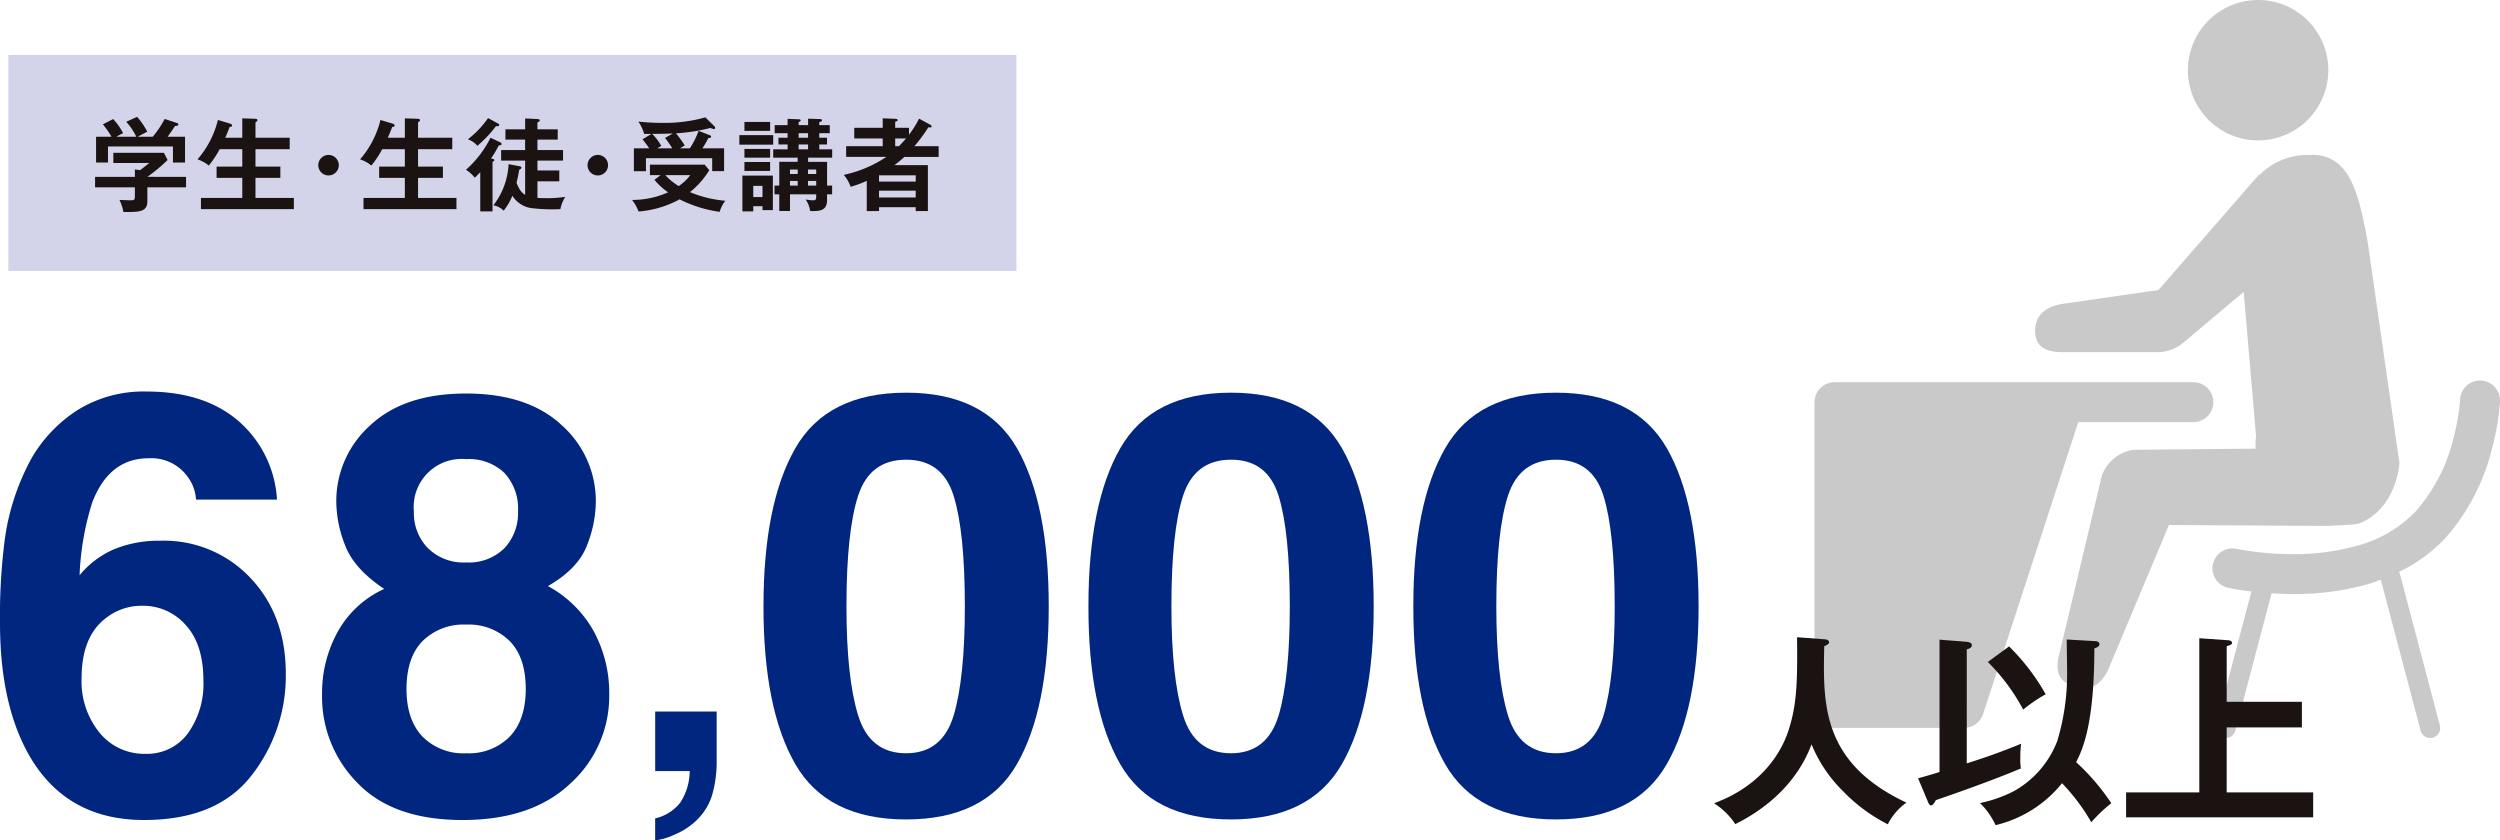 <svg xmlns="http://www.w3.org/2000/svg" xmlns:xlink="http://www.w3.org/1999/xlink" width="420" height="141.181" viewBox="0 0 420 141.181">
  <defs>
    <clipPath id="clip-path">
      <rect id="長方形_9" data-name="長方形 9" width="420" height="141.181" fill="none"/>
    </clipPath>
  </defs>
  <g id="block1_txt1_250902" transform="translate(0 0)">
    <g id="グループ_8397" data-name="グループ 8397" transform="translate(0 0)" clip-path="url(#clip-path)">
      <path id="パス_11" data-name="パス 11" d="M229.183,11.8A11.794,11.794,0,1,0,217.39,23.588,11.8,11.8,0,0,0,229.183,11.8M183.9,110.278c-.973,4.048,1.692,4.78,2.8,5.025,1.257.28,3.487,1.118,5.443-2.652L202.409,88.2l26.719.158c.9-.139,4.82-.079,5.586-.557,3.792-1.666,5.885-5.505,6.429-9.913L235.832,40.9c-1.634-9.329-3.356-15.26-10.05-14.866a11.3,11.3,0,0,0-7.967,3.177l-.4.26L200.655,48.717l-15.913,2.3c-2.932.418-4.816,1.837-4.816,4.6,0,3.7,3.559,3.561,5.535,3.536h15.047a6.7,6.7,0,0,0,4.314-1.575l10.144-8.537,2.07,24.152a12.228,12.228,0,0,0-.049,2.179l-20.569.192a6.7,6.7,0,0,0-5.29,4.372Zm28.449-11.526c.087.019,1.577.339,3.918.621l-5.928,22.483a1.675,1.675,0,1,0,3.239.853l6.075-23.034c1.116.07,2.3.119,3.583.119a45.323,45.323,0,0,0,12.852-1.728c.638-.19,1.276-.448,1.914-.681l6.679,25.323a1.675,1.675,0,1,0,3.239-.853l-6.7-25.406a1.6,1.6,0,0,0-.181-.363,25.962,25.962,0,0,0,7.711-5.58,35.432,35.432,0,0,0,7.905-15.032,41.419,41.419,0,0,0,1.368-8.042,3.351,3.351,0,1,0-6.7-.3v0l0,.075-.026.344c-.028.312-.077.781-.154,1.378a38.765,38.765,0,0,1-.967,4.814,28.785,28.785,0,0,1-6.331,12.188,21.259,21.259,0,0,1-9.674,5.71,38.757,38.757,0,0,1-10.938,1.449,49.194,49.194,0,0,1-9.414-.879l-.021,0a3.349,3.349,0,1,0-1.451,6.54M142.867,67.563v51.37a3.351,3.351,0,0,0,3.35,3.35h21.777a3.357,3.357,0,0,0,3.186-2.311l16-49.059h19.342a3.35,3.35,0,1,0,0-6.7h-60.3a3.314,3.314,0,0,0-1.284.26,3.354,3.354,0,0,0-1.807,1.8,3.4,3.4,0,0,0-.258,1.287" transform="translate(161.973 0.001)" fill="#c9c9ca"/>
      <rect id="長方形_8" data-name="長方形 8" width="169.355" height="36.291" transform="translate(1.406 9.224)" fill="#d3d4ea"/>
      <path id="パス_12" data-name="パス 12" d="M22.771,19.279v1.758h-6.5v2.319c0,1.792-1.263,1.861-4.026,1.826a7.565,7.565,0,0,0-.664-2.029c.29.015,1.6.068,1.858.068.734,0,.734-.1.734-.99V21.037H7.485V19.279h6.687V18.035l.888.119c.561-.427,1.227-.956,1.519-1.195H10.555V15.237h8.5l.615,1.21a26.818,26.818,0,0,1-3.4,2.831Zm-8.36-6.738a10.552,10.552,0,0,0-1.69-2.507L14.546,9.2a12.313,12.313,0,0,1,1.707,2.49c-.188.1-1.534.8-1.6.851h2.526a16.974,16.974,0,0,0,2-2.985l2.031.666c.1.034.275.1.275.256,0,.2-.275.239-.583.273-.6.939-1.007,1.483-1.227,1.79H22.6v4.334H20.571V14.179H9.653v2.695h-2V12.54h2.592A15.143,15.143,0,0,0,8.8,10.458l1.724-.885a10.316,10.316,0,0,1,1.673,2.373,7.916,7.916,0,0,0-1.112.6Z" transform="translate(8.486 10.43)" fill="#1a1311"/>
      <path id="パス_13" data-name="パス 13" d="M23.074,12.576V9.318l2.132.068c.307.017.408.085.408.239a.222.222,0,0,1-.083.188c-.085.051-.137.1-.239.171v2.592h5.748V14.5H25.29v2.919h4.18v1.893H25.29v3.378h6.45V24.57H16.128V22.692h6.945V19.315H18.757V17.422h4.317V14.5h-3.8a16.934,16.934,0,0,1-1.826,2.748A5.843,5.843,0,0,0,15.55,16.21a15.932,15.932,0,0,0,3.429-6.619l2.012.6c.273.085.358.188.358.322,0,.241-.239.241-.393.241-.339.888-.527,1.331-.751,1.824Z" transform="translate(17.63 10.565)" fill="#1a1311"/>
      <path id="パス_14" data-name="パス 14" d="M28.506,13.921A1.723,1.723,0,1,1,26.782,12.2a1.721,1.721,0,0,1,1.724,1.724" transform="translate(28.411 13.829)" fill="#1a1311"/>
      <path id="パス_15" data-name="パス 15" d="M35.874,12.576V9.318l2.132.068c.307.017.41.085.41.239a.223.223,0,0,1-.085.188c-.085.051-.137.1-.239.171v2.592h5.748V14.5H38.091v2.919h4.18v1.893h-4.18v3.378h6.45V24.57H28.928V22.692h6.945V19.315H31.557V17.422h4.317V14.5h-3.8a16.935,16.935,0,0,1-1.826,2.748A5.821,5.821,0,0,0,28.35,16.21a15.932,15.932,0,0,0,3.429-6.619l2.012.6c.273.085.358.188.358.322,0,.241-.239.241-.393.241-.339.888-.529,1.331-.751,1.824Z" transform="translate(32.141 10.565)" fill="#1a1311"/>
      <path id="パス_16" data-name="パス 16" d="M42.452,13.373a.349.349,0,0,1,.222.29c0,.151-.188.237-.461.22a18.667,18.667,0,0,1-1.3,2.185c.358.1.546.154.546.29,0,.119-.171.222-.305.29v8.326H39.092V18.4c-.395.41-.683.683-.922.922a5.246,5.246,0,0,0-1.485-1.331,17.857,17.857,0,0,0,4.129-5.39ZM42.06,10.2c.119.066.222.151.222.254,0,.256-.341.222-.546.19a19.7,19.7,0,0,1-3.122,3.309,3.889,3.889,0,0,0-1.6-1.092A15.543,15.543,0,0,0,40.4,9.3Zm3.6,7.182c.2.034.358.119.358.273,0,.1-.154.22-.376.305-.222,1.314-.41,2.014-.461,2.2.58,1.519,1.144,1.841,1.451,2.031v-5.75H42.6V14.67h4.028V12.912H43.321V11.19h3.312V9.361l2.063.1c.188.017.393.049.393.222s-.2.256-.393.341V11.19h3.412v1.722H48.7V14.67H53v1.773H48.7V18.1h3.67v1.826H48.7V22.7c.207.017.563.053,1.4.053a19.578,19.578,0,0,0,3.275-.224,5.757,5.757,0,0,0-.819,2.065,28.394,28.394,0,0,1-5.1-.2,4.572,4.572,0,0,1-2.97-2.048,9.7,9.7,0,0,1-1.466,2.509,3.182,3.182,0,0,0-1.724-.9A12.229,12.229,0,0,0,43.85,17.04Z" transform="translate(41.591 10.539)" fill="#1a1311"/>
      <path id="パス_17" data-name="パス 17" d="M49.706,13.921A1.723,1.723,0,1,1,47.982,12.2a1.721,1.721,0,0,1,1.724,1.724" transform="translate(52.447 13.829)" fill="#1a1311"/>
      <path id="パス_18" data-name="パス 18" d="M54.578,18.946H52.768V17.19h9.2l.766.92A13.6,13.6,0,0,1,59.489,21.8a19.659,19.659,0,0,0,5.938,1.451,5.588,5.588,0,0,0-.939,1.861,21.064,21.064,0,0,1-6.738-2.1,17.11,17.11,0,0,1-6.894,2.046,7.335,7.335,0,0,0-1.09-1.944,14.721,14.721,0,0,0,6.058-1.278,11.278,11.278,0,0,1-2.3-2.1Zm4.9-4.5a14.686,14.686,0,0,0,1.466-2.936l1.927.751a.253.253,0,0,1,.171.222c0,.188-.117.2-.476.256a13.9,13.9,0,0,1-.99,1.707h3.651v3.836h-2V16.1H52.1v2.183H50.071V14.444h2.578c-.171-.256-.58-.839-1.127-1.519l1.5-.9H51.8a7.394,7.394,0,0,0-.971-2.065c1.654.154,2.746.207,3.854.207a25.313,25.313,0,0,0,7.4-.924l1.573,1.555a.285.285,0,0,1,.066.188.228.228,0,0,1-.2.237,4.861,4.861,0,0,1-.6-.2,30.138,30.138,0,0,1-5.785.9,20.344,20.344,0,0,1,1.483,2.029c-.444.273-.6.376-.783.5Zm-2.868-2.492C55.07,12,54.9,12,53.144,12.02a9.474,9.474,0,0,1,1.534,2.012c-.373.224-.529.326-.683.412h2.526A19.035,19.035,0,0,0,55.309,12.7Zm-1.263,6.994A10.5,10.5,0,0,0,57.6,20.788a7.77,7.77,0,0,0,1.944-1.841Z" transform="translate(56.421 10.474)" fill="#1a1311"/>
      <path id="パス_19" data-name="パス 19" d="M63.9,13.711H58.213v-1.6H63.9ZM60.552,24.047v.873H58.725V18.913h5.119v5.8H62.1v-.668Zm2.831-12.657H59.066v-1.5h4.317Zm0,4.5H59.066V14.428h4.317Zm0,2.234H59.066v-1.5h4.317ZM62.1,20.637H60.549v1.878H62.1Zm11.7-.053v1.47h-.854v.971c0,1.861-1.349,1.861-2.831,1.844a4.619,4.619,0,0,0-.766-1.946,9.14,9.14,0,0,0,1.227.137c.256,0,.546,0,.546-.529v-.476h-4.4v2.8H64.917v-2.8h-.8v-1.47h.8v-3.99h3.09v-.7H63.9V14.5h2.422v-.821H64.781V12.55h1.536v-.768H64.149V10.433h2.168V9.375l1.841.07c.122,0,.358.015.358.186,0,.119-.171.222-.339.29v.512h1.585V9.343l1.963.068c.1,0,.376.017.376.188,0,.188-.224.273-.461.322v.512H73.4v1.349H71.641v.768h1.3v1.124h-1.3V14.5h2.166v1.4H69.763v.7h3.19v3.99Zm-5.782-2.693h-1.3v.751h1.3Zm0,1.91h-1.3v.783h1.3Zm.154-7.25h1.585v-.766H68.178Zm0,1.946h1.585v-.821H68.178Zm2.951,3.395H69.748v.751h1.381Zm0,1.91H69.748v.783h1.381Z" transform="translate(65.998 10.593)" fill="#1a1311"/>
      <path id="パス_20" data-name="パス 20" d="M80.991,10.408a.322.322,0,0,1,.2.256c0,.085-.049.188-.239.188-.066,0-.1-.015-.307-.032a29.035,29.035,0,0,1-2.336,3.173h4.061V15.8H76.606a18.1,18.1,0,0,1-1.673,1.381h5.629v7.711H78.516v-.649H72.358v.649H70.293V19.812a16.712,16.712,0,0,1-2.712,1,6.264,6.264,0,0,0-1.144-2,20.6,20.6,0,0,0,7.15-3.019H66.83V13.993h6.143V12.7h-4.78v-1.79h4.78V9.318L75.19,9.4c.117,0,.29.068.29.222,0,.119-.068.151-.41.273v1.007h2.319v1.159a15.374,15.374,0,0,0,1.69-2.695ZM78.516,18.89h-6.16v1.056h6.16Zm0,2.575h-6.16v1.142h6.16ZM75.7,13.993c.307-.309.7-.717,1.195-1.3H75.07v1.3Z" transform="translate(75.322 10.565)" fill="#1a1311"/>
      <path id="パス_21" data-name="パス 21" d="M26.932,55.892A19.935,19.935,0,0,1,42.1,62.169q5.915,6.28,5.915,16.054a27.108,27.108,0,0,1-5.8,17.157q-5.8,7.432-18.022,7.43-13.129,0-19.359-10.976Q0,83.257,0,69.693A100.142,100.142,0,0,1,.672,56.754,39.477,39.477,0,0,1,5.322,41.993a23.8,23.8,0,0,1,7.784-8.1,21.02,21.02,0,0,1,11.526-3.066q9.682,0,15.435,4.959a18.877,18.877,0,0,1,6.467,13.2H32.926A6.968,6.968,0,0,0,31.633,45.3a7.505,7.505,0,0,0-6.664-3.26q-6.657,0-9.491,7.477A46.455,46.455,0,0,0,13.37,61.689a15.385,15.385,0,0,1,5.9-4.408,19.838,19.838,0,0,1,7.664-1.389m-9.2,13.035q-4.03,3.117-4.026,10.065a13.636,13.636,0,0,0,3.019,9.154,9.629,9.629,0,0,0,7.667,3.546,8.511,8.511,0,0,0,7.165-3.427,14.267,14.267,0,0,0,2.612-8.891q0-6.084-2.97-9.32a9.51,9.51,0,0,0-7.287-3.235,9.718,9.718,0,0,0-6.179,2.108" transform="translate(0 34.95)" fill="#00267f"/>
      <path id="パス_22" data-name="パス 22" d="M31.35,96.451a20.541,20.541,0,0,1-5.992-14.906,21.3,21.3,0,0,1,2.659-10.59A16.857,16.857,0,0,1,35.8,63.814q-5.031-3.354-6.542-7.259a20.386,20.386,0,0,1-1.509-7.31,17.053,17.053,0,0,1,5.7-12.916q5.7-5.345,16.1-5.345t16.1,5.345a17.051,17.051,0,0,1,5.7,12.916,20.386,20.386,0,0,1-1.509,7.31q-1.511,3.9-6.542,6.779a19.242,19.242,0,0,1,7.716,7.622,21.732,21.732,0,0,1,2.588,10.59,19.806,19.806,0,0,1-6.5,14.93q-6.491,6.158-18.139,6.158T31.35,96.451m8.194-15.815q0,5.127,2.661,7.955a9.608,9.608,0,0,0,7.357,2.827,9.608,9.608,0,0,0,7.357-2.827q2.656-2.829,2.659-7.955,0-5.319-2.708-8.074a9.772,9.772,0,0,0-7.308-2.757,9.769,9.769,0,0,0-7.308,2.757q-2.711,2.753-2.71,8.074m3.6-23.676a8.481,8.481,0,0,0,6.423,2.4A8.461,8.461,0,0,0,56,56.96a8.606,8.606,0,0,0,2.279-6.181A8.817,8.817,0,0,0,56,44.331a8.611,8.611,0,0,0-6.444-2.324,8.057,8.057,0,0,0-8.772,8.772,8.469,8.469,0,0,0,2.349,6.181" transform="translate(28.749 35.128)" fill="#00267f"/>
      <path id="パス_23" data-name="パス 23" d="M61.314,69.443a9.684,9.684,0,0,1-2.249,4.3,11.623,11.623,0,0,1-4.176,2.936,10.891,10.891,0,0,1-3.305.99V73.973a7.494,7.494,0,0,0,4.244-2.684,9.884,9.884,0,0,0,1.56-5.268h-5.8v-10H61.918v8.657a20.215,20.215,0,0,1-.6,4.762" transform="translate(58.483 63.517)" fill="#00267f"/>
      <path id="パス_24" data-name="パス 24" d="M84.075,102.613q-13.273,0-18.621-9.3t-5.341-26.5q0-17.206,5.341-26.55t18.621-9.346q13.273,0,18.642,9.346,5.319,9.343,5.319,26.55t-5.341,26.5q-5.345,9.3-18.621,9.3m8-17.492q1.869-6.328,1.869-18.307,0-12.556-1.893-18.6t-7.98-6.038q-6.084,0-8.051,6.038t-1.965,18.6q0,11.98,1.965,18.331t8.051,6.35q6.084,0,8-6.373" transform="translate(68.152 35.053)" fill="#00267f"/>
      <path id="パス_25" data-name="パス 25" d="M109.658,102.613q-13.273,0-18.621-9.3T85.7,66.813q0-17.206,5.341-26.55t18.621-9.346q13.273,0,18.642,9.346,5.319,9.343,5.319,26.55t-5.341,26.5q-5.345,9.3-18.621,9.3m8-17.492q1.869-6.328,1.869-18.307,0-12.556-1.893-18.6t-7.98-6.038q-6.084,0-8.051,6.038t-1.965,18.6q0,11.98,1.965,18.331t8.051,6.35q6.084,0,8-6.373" transform="translate(97.156 35.053)" fill="#00267f"/>
      <path id="パス_26" data-name="パス 26" d="M135.241,102.613q-13.273,0-18.621-9.3t-5.341-26.5q0-17.206,5.341-26.55t18.621-9.346q13.273,0,18.642,9.346,5.319,9.343,5.319,26.55t-5.341,26.5q-5.345,9.3-18.621,9.3m8-17.492q1.869-6.328,1.869-18.307,0-12.556-1.893-18.6t-7.98-6.038q-6.084,0-8.051,6.038t-1.965,18.6q0,11.98,1.965,18.331t8.051,6.35q6.084,0,8-6.373" transform="translate(126.161 35.053)" fill="#00267f"/>
      <path id="パス_27" data-name="パス 27" d="M153.469,50.513c.617.036.824.275.824.516s-.378.482-.824.653c-.207,9.687-.448,19.579,13.807,26.277a9.913,9.913,0,0,0-3.126,3.64,28.02,28.02,0,0,1-7.524-5.565,23.548,23.548,0,0,1-5.287-7.867c-2.336,6.218-7.25,10.652-12.813,13.4a11.925,11.925,0,0,0-3.572-3.5c8.381-3.092,11.4-9,12.4-11.919C148.8,61.884,149,58.31,148.9,50.172Z" transform="translate(153.003 56.883)" fill="#1a1311"/>
      <path id="パス_28" data-name="パス 28" d="M151.022,73.672c2.2-.619,3.021-.86,3.6-1.065V50.382l4.4.344c.344.034,1.031.1,1.031.585,0,.446-.514.617-.856.687V71.163c3.087-.96,6.147-2.061,9.134-3.3a18.05,18.05,0,0,0-.137,2.4,9.512,9.512,0,0,0,.1,1.752c-2.475,1.031-6.391,2.61-14.287,5.324-.175.346-.519.892-.792.892-.307,0-.448-.376-.585-.719Zm29.642-23.049c.207,0,.824.034.824.514,0,.414-.55.619-.858.721,0,12.677-1.957,16.97-3.058,19.1a37.222,37.222,0,0,1,5.908,6.9,24.93,24.93,0,0,0-3.363,3.194A32.927,32.927,0,0,0,175.2,74.5a20.361,20.361,0,0,1-11.164,7.041,12.635,12.635,0,0,0-2.612-3.711,22.214,22.214,0,0,0,5.736-2.025,16.309,16.309,0,0,0,7.248-8.418,38.786,38.786,0,0,0,1.649-11.334c0-.824-.068-4.807-.068-5.7Zm-14.356.892a36.334,36.334,0,0,1,6.147,8.04,25.42,25.42,0,0,0-3.779,2.575,32.992,32.992,0,0,0-5.942-8Z" transform="translate(171.219 57.082)" fill="#1a1311"/>
      <path id="パス_29" data-name="パス 29" d="M196.935,60.935v4.293H184.3V76.15h14.531v4.191H167.4V76.15h12.3v-25.9l4.878.344c.239,0,.619.139.619.414s-.137.344-.894.583v9.344Z" transform="translate(189.783 56.972)" fill="#1a1311"/>
    </g>
  </g>
</svg>
